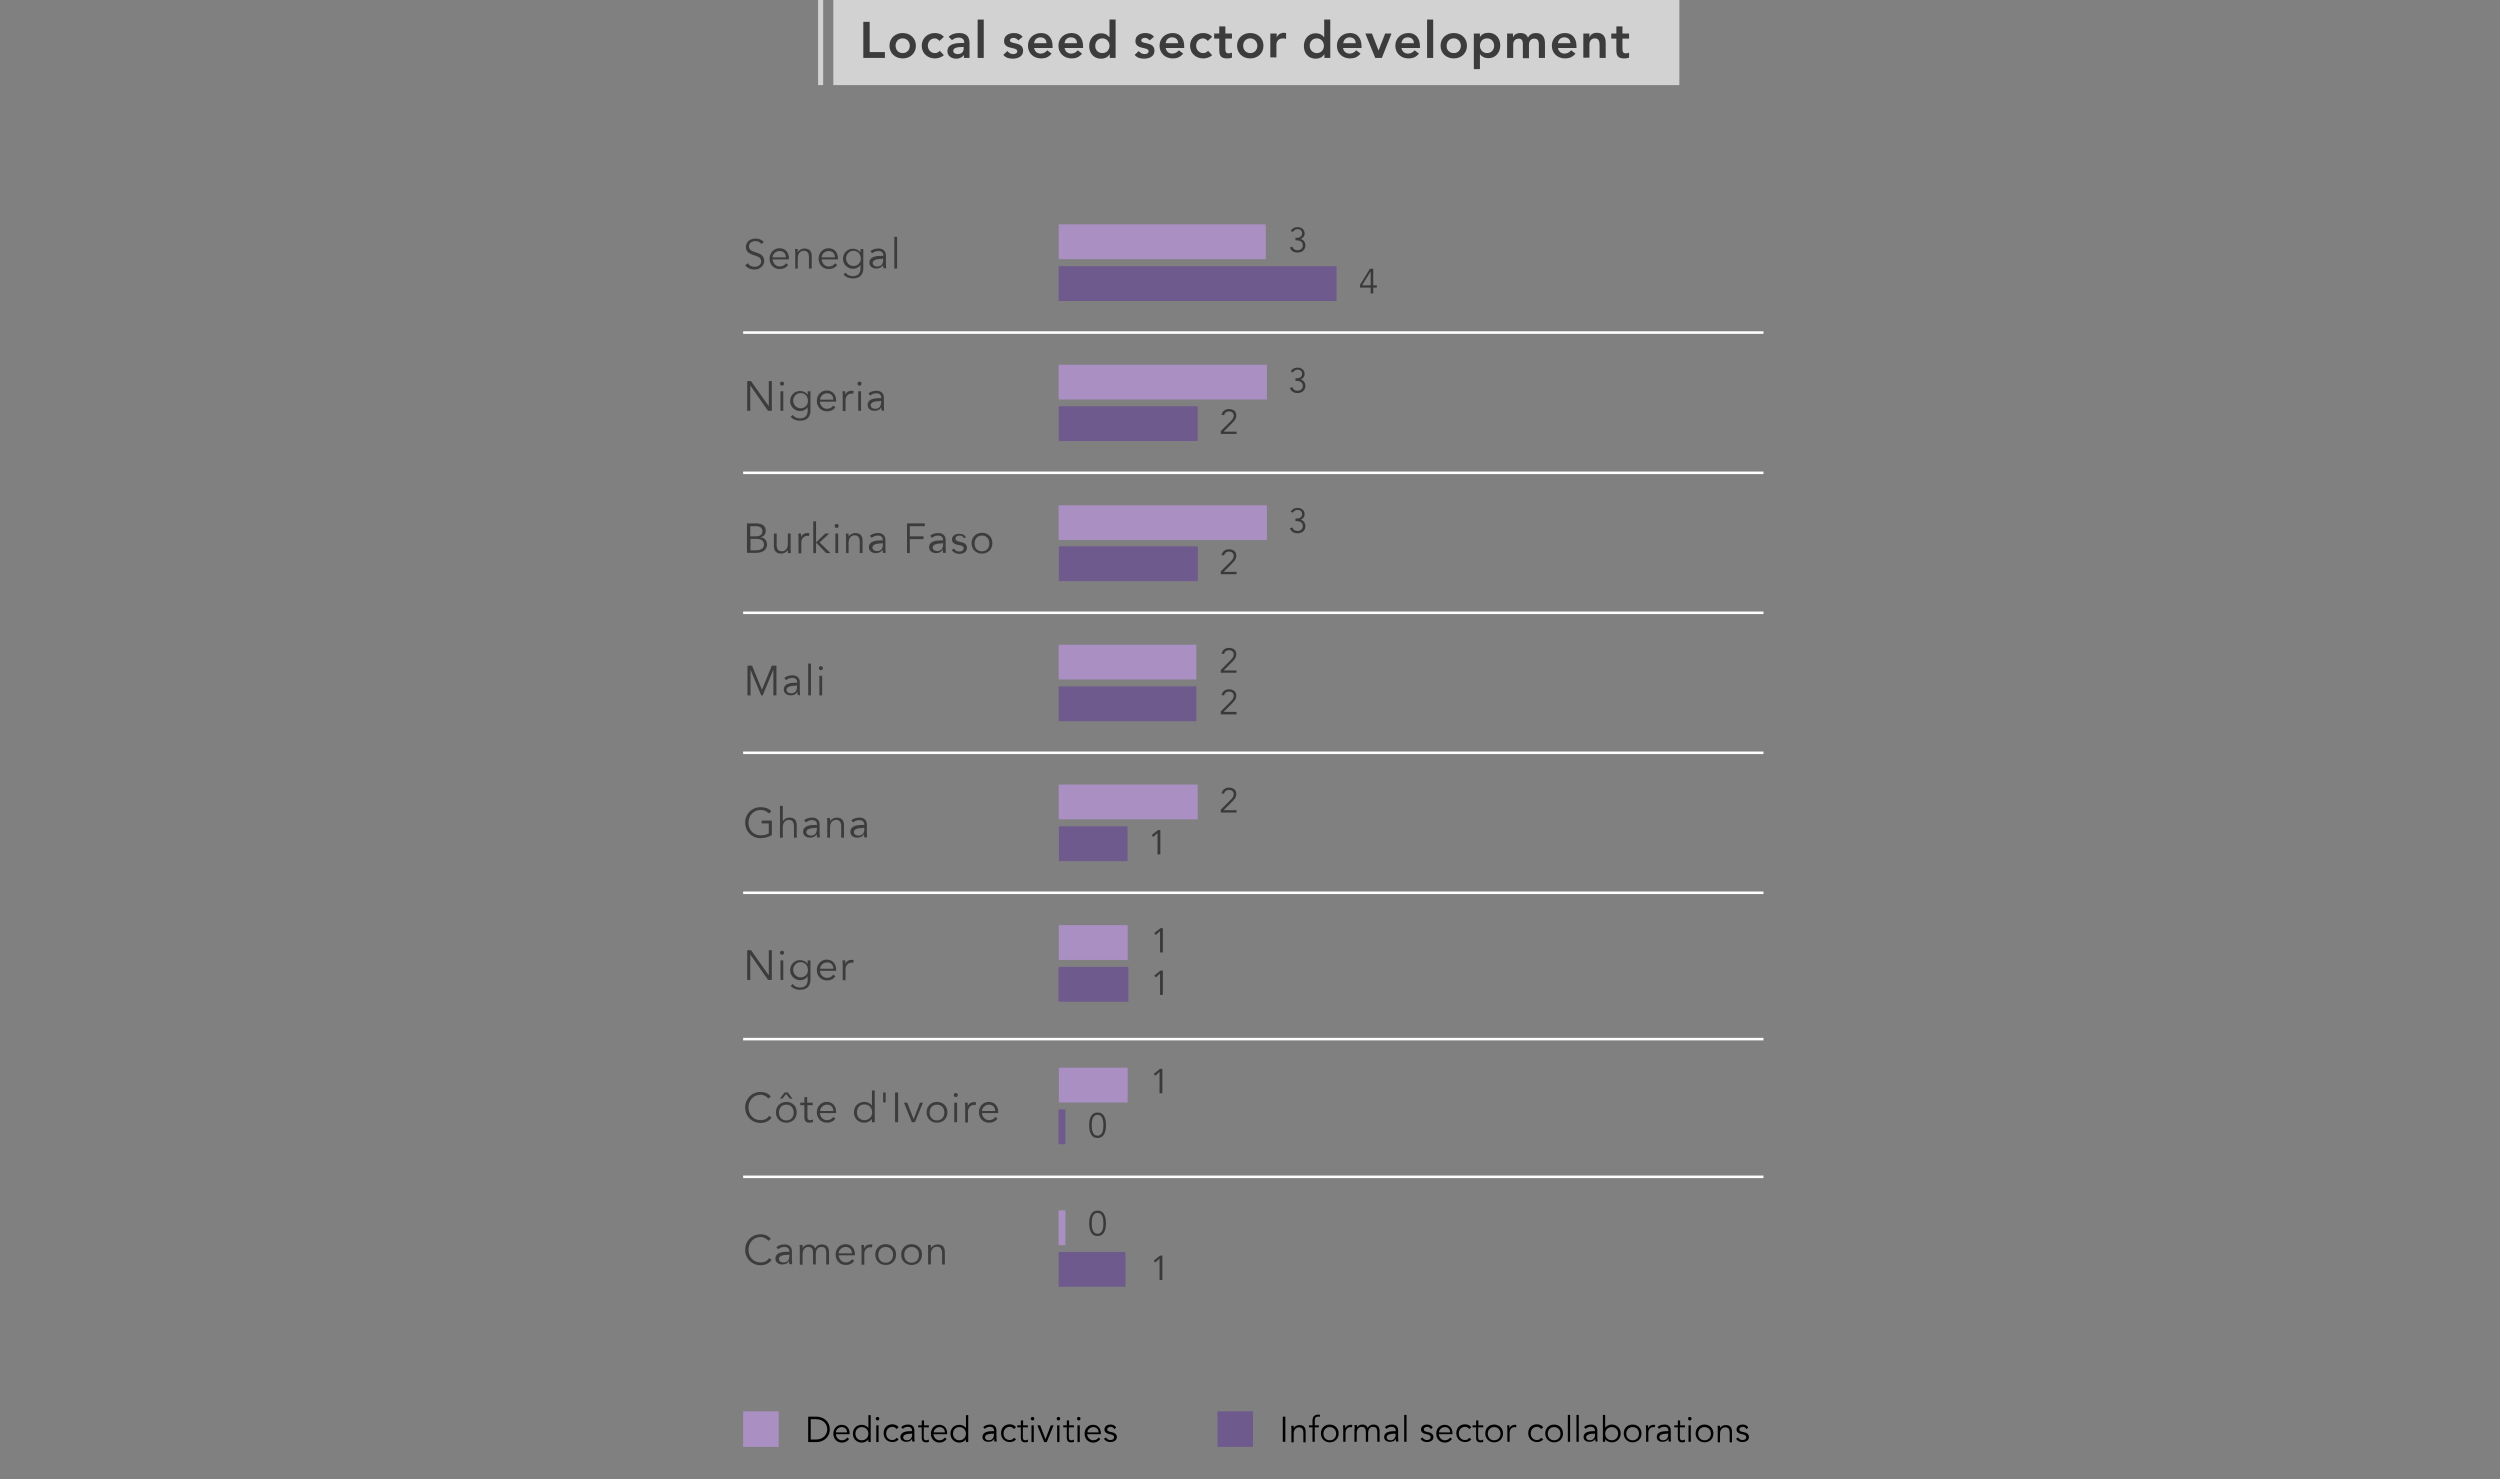 <?xml version="1.0" encoding="utf-8"?>
<!-- Generator: Adobe Illustrator 22.1.0, SVG Export Plug-In . SVG Version: 6.00 Build 0)  -->
<svg version="1.1" xmlns="http://www.w3.org/2000/svg" xmlns:xlink="http://www.w3.org/1999/xlink" x="0px" y="0px"
	 viewBox="0 0 984 582.2" style="enable-background:new 0 0 984 582.2;" xml:space="preserve">
<rect x="0" y="0" width="984" height="582.2" fill="#808080" stroke="none"/>
<style type="text/css">
	.st0{fill:#D2D2D2;}
	.st1{fill:#3C3C3C;}
	.st2{fill:#A98FC2;}
	.st3{fill:#6E5A8C;}
	.st4{fill:none;stroke:#FFFFFF;stroke-miterlimit:10;}
	.st5{fill:#393939;}
</style>
<g id="Main">
</g>
<g id="Tekst">
	<g>
		<rect x="328" class="st0" width="333" height="33.5"/>
		<g>
			<path class="st1" d="M339.8,8.6h2.5v11.9h6v2.3h-8.5V8.6z"/>
			<path class="st1" d="M355.3,13c2.9,0,5.2,2,5.2,5s-2.3,5-5.2,5c-2.9,0-5.2-2-5.2-5S352.4,13,355.3,13z M355.3,20.9
				c1.8,0,2.8-1.4,2.8-2.9c0-1.5-1.1-2.9-2.8-2.9c-1.8,0-2.8,1.4-2.8,2.9C352.5,19.5,353.5,20.9,355.3,20.9z"/>
			<path class="st1" d="M369.8,16.1c-0.6-0.6-1.2-1-1.8-1c-1.8,0-2.8,1.4-2.8,2.9c0,1.5,1.1,2.9,2.8,2.9c0.7,0,1.4-0.3,1.9-0.9
				l1.6,1.7c-1,1-2.6,1.3-3.5,1.3c-2.9,0-5.2-2-5.2-5s2.3-5,5.2-5c1.2,0,2.6,0.4,3.5,1.5L369.8,16.1z"/>
			<path class="st1" d="M379.5,21.5L379.5,21.5c-0.7,1.1-1.9,1.6-3.1,1.6c-1.8,0-3.5-1-3.5-2.9c0-3.1,3.6-3.3,6-3.3h0.6v-0.3
				c0-1.2-0.9-1.8-2.2-1.8c-1,0-1.9,0.4-2.6,1l-1.3-1.3c1.1-1.1,2.6-1.5,4.1-1.5c4.1,0,4.1,3,4.1,4.3v5.5h-2.2V21.5z M379.3,18.5
				h-0.5c-1.3,0-3.6,0.1-3.6,1.5c0,0.9,0.9,1.3,1.7,1.3c1.6,0,2.4-0.9,2.4-2.2V18.5z"/>
			<path class="st1" d="M384.8,7.7h2.4v15.1h-2.4V7.7z"/>
			<path class="st1" d="M400.8,15.9c-0.5-0.6-1.1-1-1.9-1c-0.6,0-1.4,0.3-1.4,1c0,1.7,5.2,0.3,5.2,4.1c0,2.3-2.2,3.1-4.1,3.1
				c-1.5,0-2.8-0.4-3.7-1.5l1.6-1.5c0.6,0.7,1.3,1.2,2.3,1.2c0.7,0,1.6-0.3,1.6-1.1c0-2-5.2-0.4-5.2-4.1c0-2.1,1.9-3.1,3.9-3.1
				c1.3,0,2.6,0.4,3.4,1.5L400.8,15.9z"/>
			<path class="st1" d="M407,18.8c0.2,1.4,1.2,2.3,2.6,2.3c1.2,0,2-0.6,2.6-1.3l1.7,1.3c-1.1,1.4-2.5,1.9-4.1,1.9
				c-2.9,0-5.2-2-5.2-5s2.3-5,5.2-5c2.7,0,4.5,1.9,4.5,5.2v0.7H407z M411.9,17c0-1.4-0.9-2.3-2.4-2.3c-1.4,0-2.3,0.9-2.5,2.3H411.9z
				"/>
			<path class="st1" d="M419,18.8c0.2,1.4,1.2,2.3,2.6,2.3c1.2,0,2-0.6,2.6-1.3l1.7,1.3c-1.1,1.4-2.5,1.9-4.1,1.9
				c-2.9,0-5.2-2-5.2-5s2.3-5,5.2-5c2.7,0,4.5,1.9,4.5,5.2v0.7H419z M423.9,17c0-1.4-0.9-2.3-2.4-2.3c-1.4,0-2.3,0.9-2.5,2.3H423.9z
				"/>
			<path class="st1" d="M436.7,21.4L436.7,21.4c-0.7,1.2-2,1.7-3.3,1.7c-3,0-4.7-2.2-4.7-5s1.9-5,4.6-5c1.8,0,2.8,0.8,3.3,1.5h0.1
				V7.7h2.4v15.1h-2.3V21.4z M433.9,20.9c1.8,0,2.8-1.4,2.8-2.9c0-1.5-1.1-2.9-2.8-2.9c-1.8,0-2.8,1.4-2.8,2.9
				C431,19.5,432.1,20.9,433.9,20.9z"/>
			<path class="st1" d="M452.5,15.9c-0.5-0.6-1.1-1-1.9-1c-0.6,0-1.4,0.3-1.4,1c0,1.7,5.2,0.3,5.2,4.1c0,2.3-2.2,3.1-4.1,3.1
				c-1.5,0-2.8-0.4-3.7-1.5l1.6-1.5c0.6,0.7,1.3,1.2,2.3,1.2c0.7,0,1.6-0.3,1.6-1.1c0-2-5.2-0.4-5.2-4.1c0-2.1,1.9-3.1,3.9-3.1
				c1.3,0,2.6,0.4,3.4,1.5L452.5,15.9z"/>
			<path class="st1" d="M458.8,18.8c0.2,1.4,1.2,2.3,2.6,2.3c1.2,0,2-0.6,2.6-1.3l1.7,1.3c-1.1,1.4-2.5,1.9-4.1,1.9
				c-2.9,0-5.2-2-5.2-5s2.3-5,5.2-5c2.7,0,4.5,1.9,4.5,5.2v0.7H458.8z M463.7,17c0-1.4-0.9-2.3-2.4-2.3c-1.4,0-2.3,0.9-2.5,2.3
				H463.7z"/>
			<path class="st1" d="M475.4,16.1c-0.6-0.6-1.2-1-1.8-1c-1.8,0-2.8,1.4-2.8,2.9c0,1.5,1.1,2.9,2.8,2.9c0.7,0,1.4-0.3,1.9-0.9
				l1.6,1.7c-1,1-2.6,1.3-3.5,1.3c-2.9,0-5.2-2-5.2-5s2.3-5,5.2-5c1.2,0,2.6,0.4,3.5,1.5L475.4,16.1z"/>
			<path class="st1" d="M477.9,15.2v-2h2v-2.8h2.4v2.8h2.6v2h-2.6v4.2c0,1,0.3,1.6,1.3,1.6c0.4,0,1-0.1,1.3-0.3v2
				c-0.5,0.2-1.3,0.3-1.9,0.3c-2.5,0-3.1-1.1-3.1-3.4v-4.4H477.9z"/>
			<path class="st1" d="M492.1,13c2.9,0,5.2,2,5.2,5s-2.3,5-5.2,5c-2.9,0-5.2-2-5.2-5S489.2,13,492.1,13z M492.1,20.9
				c1.8,0,2.8-1.4,2.8-2.9c0-1.5-1.1-2.9-2.8-2.9c-1.8,0-2.8,1.4-2.8,2.9C489.3,19.5,490.3,20.9,492.1,20.9z"/>
			<path class="st1" d="M500.1,13.2h2.4v1.5h0c0.5-1.1,1.6-1.8,2.8-1.8c0.3,0,0.6,0.1,0.9,0.1v2.3c-0.4-0.1-0.8-0.2-1.2-0.2
				c-2.3,0-2.6,1.9-2.6,2.4v5.1h-2.4V13.2z"/>
			<path class="st1" d="M521.2,21.4L521.2,21.4c-0.7,1.2-2,1.7-3.3,1.7c-3,0-4.7-2.2-4.7-5s1.9-5,4.6-5c1.8,0,2.8,0.8,3.3,1.5h0.1
				V7.7h2.4v15.1h-2.3V21.4z M518.3,20.9c1.8,0,2.8-1.4,2.8-2.9c0-1.5-1.1-2.9-2.8-2.9c-1.8,0-2.8,1.4-2.8,2.9
				C515.5,19.5,516.6,20.9,518.3,20.9z"/>
			<path class="st1" d="M528.6,18.8c0.2,1.4,1.2,2.3,2.6,2.3c1.2,0,2-0.6,2.6-1.3l1.7,1.3c-1.1,1.4-2.5,1.9-4.1,1.9
				c-2.9,0-5.2-2-5.2-5s2.3-5,5.2-5c2.7,0,4.5,1.9,4.5,5.2v0.7H528.6z M533.6,17c0-1.4-0.9-2.3-2.4-2.3c-1.4,0-2.3,0.9-2.5,2.3
				H533.6z"/>
			<path class="st1" d="M537.4,13.2h2.6l2.6,6.7h0l2.6-6.7h2.5l-3.8,9.6h-2.6L537.4,13.2z"/>
			<path class="st1" d="M551.6,18.8c0.2,1.4,1.2,2.3,2.6,2.3c1.2,0,2-0.6,2.6-1.3l1.7,1.3c-1.1,1.4-2.5,1.9-4.1,1.9
				c-2.9,0-5.2-2-5.2-5s2.3-5,5.2-5c2.7,0,4.5,1.9,4.5,5.2v0.7H551.6z M556.5,17c0-1.4-0.9-2.3-2.4-2.3c-1.4,0-2.3,0.9-2.5,2.3
				H556.5z"/>
			<path class="st1" d="M561.7,7.7h2.4v15.1h-2.4V7.7z"/>
			<path class="st1" d="M572.2,13c2.9,0,5.2,2,5.2,5s-2.3,5-5.2,5s-5.2-2-5.2-5S569.3,13,572.2,13z M572.2,20.9
				c1.8,0,2.8-1.4,2.8-2.9c0-1.5-1.1-2.9-2.8-2.9c-1.8,0-2.8,1.4-2.8,2.9C569.3,19.5,570.4,20.9,572.2,20.9z"/>
			<path class="st1" d="M580.2,13.2h2.3v1.4h0c0.7-1.2,2-1.7,3.3-1.7c3,0,4.7,2.2,4.7,5s-1.9,5-4.6,5c-1.8,0-2.8-0.8-3.3-1.5h-0.1
				v5.8h-2.4V13.2z M585.3,15.1c-1.8,0-2.8,1.4-2.8,2.9c0,1.5,1.1,2.9,2.8,2.9c1.8,0,2.8-1.4,2.8-2.9
				C588.1,16.5,587.1,15.1,585.3,15.1z"/>
			<path class="st1" d="M593.2,13.2h2.3v1.5h0c0.4-0.9,1.3-1.7,2.9-1.7c1.5,0,2.5,0.6,3,1.8c0.7-1.2,1.7-1.8,3.2-1.8
				c2.6,0,3.5,1.8,3.5,4.1v5.7h-2.4v-5.4c0-1.2-0.4-2.2-1.8-2.2c-1.5,0-2.1,1.2-2.1,2.5v5.2h-2.4v-5.7c0-1.2-0.5-2-1.6-2
				c-1.6,0-2.2,1.2-2.2,2.4v5.2h-2.4V13.2z"/>
			<path class="st1" d="M613.2,18.8c0.2,1.4,1.2,2.3,2.6,2.3c1.2,0,2-0.6,2.6-1.3l1.7,1.3c-1.1,1.4-2.5,1.9-4.1,1.9
				c-2.9,0-5.2-2-5.2-5s2.3-5,5.2-5c2.7,0,4.5,1.9,4.5,5.2v0.7H613.2z M618.1,17c0-1.4-0.9-2.3-2.4-2.3c-1.4,0-2.3,0.9-2.5,2.3
				H618.1z"/>
			<path class="st1" d="M623.3,13.2h2.3v1.5h0c0.4-1,1.3-1.8,2.9-1.8c2.6,0,3.5,1.8,3.5,3.8v6.1h-2.4v-4.9c0-1.1-0.1-2.8-1.8-2.8
				c-1.6,0-2.2,1.2-2.2,2.4v5.2h-2.4V13.2z"/>
			<path class="st1" d="M634.2,15.2v-2h2v-2.8h2.4v2.8h2.6v2h-2.6v4.2c0,1,0.3,1.6,1.3,1.6c0.4,0,1-0.1,1.3-0.3v2
				c-0.5,0.2-1.3,0.3-1.9,0.3c-2.5,0-3.1-1.1-3.1-3.4v-4.4H634.2z"/>
		</g>
		<rect x="322" class="st0" width="2" height="33.5"/>
	</g>
	<rect x="292.5" y="555.5" class="st2" width="14" height="14"/>
	<g>
		<path d="M318.1,557.6h3.3c2.5,0,5.2,1.7,5.2,5c0,3.3-2.7,5-5.2,5h-3.3V557.6z M319.1,566.6h2c3,0,4.5-2,4.5-4s-1.4-4-4.5-4h-2
			V566.6z"/>
		<path d="M329,564.5c0.1,1.3,1.1,2.4,2.4,2.4c1,0,1.7-0.5,2.1-1.1l0.7,0.6c-0.8,1-1.7,1.4-2.8,1.4c-2,0-3.4-1.5-3.4-3.5
			s1.4-3.5,3.3-3.5c2,0,3.1,1.5,3.1,3.3v0.4H329z M333.4,563.8c0-1.2-0.8-2.1-2.1-2.1c-1.2,0-2.3,1-2.3,2.1H333.4z"/>
		<path d="M342.7,567.6h-0.9v-1.1h0c-0.6,0.9-1.7,1.3-2.6,1.3c-2,0-3.5-1.5-3.5-3.5s1.4-3.5,3.5-3.5c0.9,0,2,0.4,2.6,1.3h0v-5.1h0.9
			V567.6z M339.2,566.9c1.5,0,2.6-1.1,2.6-2.6c0-1.5-1.1-2.6-2.6-2.6c-1.5,0-2.5,1.1-2.5,2.6C336.7,565.7,337.6,566.9,339.2,566.9z"
			/>
		<path d="M345.4,559.1c-0.3,0-0.7-0.3-0.7-0.7s0.3-0.7,0.7-0.7s0.7,0.3,0.7,0.7S345.7,559.1,345.4,559.1z M345.8,567.6h-0.9V561
			h0.9V567.6z"/>
		<path d="M352.9,562.5c-0.3-0.5-0.9-0.9-1.6-0.9c-1.5,0-2.5,1.1-2.5,2.6s0.9,2.6,2.5,2.6c0.7,0,1.3-0.4,1.6-0.9l0.8,0.6
			c-0.6,0.8-1.5,1.1-2.4,1.1c-2.1,0-3.5-1.5-3.5-3.5s1.3-3.5,3.5-3.5c0.9,0,1.8,0.4,2.4,1.1L352.9,562.5z"/>
		<path d="M359,563.5v-0.2c0-1.1-0.5-1.7-1.7-1.7c-0.8,0-1.4,0.3-2,0.8l-0.6-0.7c0.6-0.6,1.5-1,2.8-1c1.3,0,2.4,0.7,2.4,2.3v2.9
			c0,0.5,0.1,1.1,0.1,1.5h-0.9c-0.1-0.3-0.1-0.7-0.1-1.1h0c-0.5,0.9-1.3,1.2-2.3,1.2c-1.2,0-2.3-0.6-2.3-1.9c0-2.1,2.5-2.3,4.1-2.3
			H359z M358.6,564.3c-0.9,0-3.1,0.1-3.1,1.4c0,0.9,0.8,1.2,1.5,1.2c1.3,0,2-1,2-2.1v-0.5H358.6z"/>
		<path d="M365.5,561.8h-1.9v3.9c0,1,0.4,1.2,1,1.2c0.3,0,0.7-0.1,1-0.3l0,0.9c-0.3,0.2-0.8,0.2-1.2,0.2c-0.7,0-1.6-0.3-1.6-1.8
			v-4.1h-1.4V561h1.4v-1.9h0.9v1.9h1.9V561.8z"/>
		<path d="M367.4,564.5c0.1,1.3,1.1,2.4,2.4,2.4c1,0,1.7-0.5,2.1-1.1l0.7,0.6c-0.8,1-1.7,1.4-2.8,1.4c-2,0-3.4-1.5-3.4-3.5
			s1.4-3.5,3.3-3.5c2,0,3.1,1.5,3.1,3.3v0.4H367.4z M371.9,563.8c0-1.2-0.8-2.1-2.1-2.1c-1.2,0-2.3,1-2.3,2.1H371.9z"/>
		<path d="M381.1,567.6h-0.9v-1.1h0c-0.6,0.9-1.7,1.3-2.6,1.3c-2,0-3.5-1.5-3.5-3.5s1.4-3.5,3.5-3.5c0.9,0,2,0.4,2.6,1.3h0v-5.1h0.9
			V567.6z M377.6,566.9c1.5,0,2.6-1.1,2.6-2.6c0-1.5-1.1-2.6-2.6-2.6c-1.5,0-2.5,1.1-2.5,2.6C375.1,565.7,376.1,566.9,377.6,566.9z"
			/>
		<path d="M391.3,563.5v-0.2c0-1.1-0.5-1.7-1.7-1.7c-0.8,0-1.4,0.3-2,0.8l-0.6-0.7c0.6-0.6,1.5-1,2.8-1c1.3,0,2.4,0.7,2.4,2.3v2.9
			c0,0.5,0.1,1.1,0.1,1.5h-0.9c-0.1-0.3-0.1-0.7-0.1-1.1h0c-0.5,0.9-1.3,1.2-2.3,1.2c-1.2,0-2.3-0.6-2.3-1.9c0-2.1,2.5-2.3,4.1-2.3
			H391.3z M390.8,564.3c-0.9,0-3.1,0.1-3.1,1.4c0,0.9,0.8,1.2,1.5,1.2c1.3,0,2-1,2-2.1v-0.5H390.8z"/>
		<path d="M399.1,562.5c-0.3-0.5-0.9-0.9-1.6-0.9c-1.5,0-2.5,1.1-2.5,2.6s0.9,2.6,2.5,2.6c0.7,0,1.3-0.4,1.6-0.9l0.8,0.6
			c-0.6,0.8-1.5,1.1-2.4,1.1c-2.1,0-3.5-1.5-3.5-3.5s1.3-3.5,3.5-3.5c0.9,0,1.8,0.4,2.4,1.1L399.1,562.5z"/>
		<path d="M404.5,561.8h-1.9v3.9c0,1,0.4,1.2,1,1.2c0.3,0,0.7-0.1,1-0.3l0,0.9c-0.3,0.2-0.8,0.2-1.2,0.2c-0.7,0-1.6-0.3-1.6-1.8
			v-4.1h-1.4V561h1.4v-1.9h0.9v1.9h1.9V561.8z"/>
		<path d="M406.4,559.1c-0.3,0-0.7-0.3-0.7-0.7s0.3-0.7,0.7-0.7s0.7,0.3,0.7,0.7S406.8,559.1,406.4,559.1z M406.9,567.6H406V561h0.9
			V567.6z"/>
		<path d="M412,567.6h-1l-2.7-6.6h1.1l2.1,5.5h0l2.1-5.5h1.1L412,567.6z"/>
		<path d="M416.6,559.1c-0.3,0-0.7-0.3-0.7-0.7s0.3-0.7,0.7-0.7s0.7,0.3,0.7,0.7S416.9,559.1,416.6,559.1z M417,567.6h-0.9V561h0.9
			V567.6z"/>
		<path d="M422.6,561.8h-1.9v3.9c0,1,0.4,1.2,1,1.2c0.3,0,0.7-0.1,1-0.3l0,0.9c-0.3,0.2-0.8,0.2-1.2,0.2c-0.7,0-1.6-0.3-1.6-1.8
			v-4.1h-1.4V561h1.4v-1.9h0.9v1.9h1.9V561.8z"/>
		<path d="M424.6,559.1c-0.3,0-0.7-0.3-0.7-0.7s0.3-0.7,0.7-0.7s0.7,0.3,0.7,0.7S424.9,559.1,424.6,559.1z M425,567.6h-0.9V561h0.9
			V567.6z"/>
		<path d="M427.9,564.5c0.1,1.3,1.1,2.4,2.4,2.4c1,0,1.7-0.5,2.1-1.1l0.7,0.6c-0.8,1-1.7,1.4-2.8,1.4c-2,0-3.4-1.5-3.4-3.5
			s1.4-3.5,3.3-3.5c2,0,3.1,1.5,3.1,3.3v0.4H427.9z M432.4,563.8c0-1.2-0.8-2.1-2.1-2.1c-1.2,0-2.3,1-2.3,2.1H432.4z"/>
		<path d="M438.6,562.5c-0.3-0.5-0.7-0.9-1.4-0.9c-0.6,0-1.4,0.3-1.4,1c0,0.6,0.4,0.8,1.3,1l0.9,0.2c0.9,0.2,1.6,0.9,1.6,1.8
			c0,1.4-1.3,2-2.6,2c-1,0-1.9-0.4-2.5-1.3l0.8-0.5c0.4,0.6,1,1,1.7,1c0.8,0,1.5-0.3,1.5-1.1c0-0.7-0.6-0.9-1.2-1.1l-0.9-0.2
			c-0.4-0.1-1.7-0.5-1.7-1.7c0-1.4,1.2-2,2.4-2c0.9,0,1.8,0.3,2.2,1.2L438.6,562.5z"/>
	</g>
	<g>
		<rect x="479.2" y="555.5" class="st3" width="14" height="14"/>
		<g>
			<path d="M505.9,567.5h-1v-9.9h1V567.5z"/>
			<path d="M509.2,561c0,0.4,0,0.7,0,1.1h0c0.4-0.7,1.3-1.2,2.2-1.2c1.7,0,2.5,0.9,2.5,2.6v4.2H513v-3.6c0-1.5-0.4-2.3-1.8-2.3
				c-0.2,0-2,0.1-2,2.5v3.4h-0.9v-5.1c0-0.4,0-1-0.1-1.4H509.2z"/>
			<path d="M519.1,561.8h-1.6v5.7h-0.9v-5.7h-1.4V561h1.4v-1.8c0-1.7,0.9-2.4,2.2-2.4c0.3,0,0.5,0,0.8,0.1l-0.2,0.8
				c-0.2-0.1-0.5-0.1-0.7-0.1c-1,0-1.2,0.7-1.2,1.7v1.7h1.6V561.8z"/>
			<path d="M523.4,567.7c-2,0-3.5-1.5-3.5-3.5s1.4-3.5,3.5-3.5c2,0,3.5,1.5,3.5,3.5S525.4,567.7,523.4,567.7z M523.4,561.7
				c-1.5,0-2.5,1.1-2.5,2.6c0,1.5,1,2.6,2.5,2.6c1.5,0,2.5-1.1,2.5-2.6C525.9,562.8,524.9,561.7,523.4,561.7z"/>
			<path d="M528.7,563c0-0.6,0-1.1-0.1-2h0.9v1.2h0c0.3-0.7,1-1.4,2.1-1.4c0.3,0,0.5,0,0.7,0.1l-0.2,0.9c-0.1,0-0.3-0.1-0.5-0.1
				c-1.4,0-2,1.2-2,2.1v3.7h-0.9V563z"/>
			<path d="M533.2,562.4c0-0.5,0-1-0.1-1.5h1v1h0c0.4-0.8,1.3-1.2,2.1-1.2c0.7,0,1.7,0.2,2.1,1.4c0.4-0.8,1.3-1.4,2.2-1.4
				c1.7,0,2.5,0.9,2.5,2.6v4.2h-0.9v-3.8c0-1.3-0.4-2.1-1.7-2.1c-1.4,0-1.9,1.2-1.9,2.4v3.5h-0.9v-3.8c0-1.3-0.4-2.1-1.7-2.1
				c-0.2,0-1.9,0.1-1.9,2.5v3.4h-0.9V562.4z"/>
			<path d="M549.4,563.5v-0.2c0-1.1-0.5-1.7-1.7-1.7c-0.8,0-1.4,0.3-2,0.8l-0.6-0.7c0.6-0.6,1.5-1,2.8-1c1.3,0,2.4,0.7,2.4,2.3v2.9
				c0,0.5,0.1,1.1,0.1,1.5h-0.9c-0.1-0.3-0.1-0.7-0.1-1.1h0c-0.5,0.9-1.3,1.2-2.3,1.2c-1.2,0-2.3-0.6-2.3-1.9c0-2.1,2.5-2.3,4.1-2.3
				H549.4z M548.9,564.3c-0.9,0-3.1,0.1-3.1,1.4c0,0.9,0.8,1.2,1.5,1.2c1.3,0,2-1,2-2.1v-0.5H548.9z"/>
			<path d="M553.6,567.5h-0.9v-10.6h0.9V567.5z"/>
			<path d="M563.2,562.5c-0.3-0.5-0.7-0.9-1.4-0.9c-0.6,0-1.4,0.3-1.4,1c0,0.6,0.4,0.8,1.3,1l0.9,0.2c0.9,0.2,1.6,0.9,1.6,1.8
				c0,1.4-1.3,2-2.6,2c-1,0-1.9-0.4-2.5-1.3l0.8-0.5c0.4,0.6,1,1,1.7,1c0.8,0,1.5-0.3,1.5-1.1c0-0.7-0.6-0.9-1.2-1.1l-0.9-0.2
				c-0.4-0.1-1.7-0.5-1.7-1.7c0-1.4,1.2-2,2.4-2c0.9,0,1.8,0.3,2.2,1.2L563.2,562.5z"/>
			<path d="M566.3,564.5c0.1,1.3,1.1,2.4,2.4,2.4c1,0,1.7-0.5,2.1-1.1l0.7,0.6c-0.8,1-1.7,1.4-2.8,1.4c-2,0-3.4-1.5-3.4-3.5
				s1.4-3.5,3.3-3.5c2,0,3.1,1.5,3.1,3.3v0.4H566.3z M570.8,563.8c0-1.2-0.8-2.1-2.1-2.1c-1.2,0-2.3,1-2.3,2.1H570.8z"/>
			<path d="M578.3,562.5c-0.3-0.5-0.9-0.9-1.6-0.9c-1.5,0-2.5,1.1-2.5,2.6s0.9,2.6,2.5,2.6c0.7,0,1.3-0.4,1.6-0.9l0.8,0.6
				c-0.6,0.8-1.5,1.1-2.4,1.1c-2.1,0-3.5-1.5-3.5-3.5s1.3-3.5,3.5-3.5c0.9,0,1.8,0.4,2.4,1.1L578.3,562.5z"/>
			<path d="M583.7,561.8h-1.9v3.9c0,1,0.4,1.2,1,1.2c0.3,0,0.7-0.1,1-0.3l0,0.9c-0.3,0.2-0.8,0.2-1.2,0.2c-0.7,0-1.6-0.3-1.6-1.8
				v-4.1h-1.4V561h1.4v-1.9h0.9v1.9h1.9V561.8z"/>
			<path d="M588.1,567.7c-2,0-3.5-1.5-3.5-3.5s1.4-3.5,3.5-3.5c2,0,3.5,1.5,3.5,3.5S590.1,567.7,588.1,567.7z M588.1,561.7
				c-1.5,0-2.5,1.1-2.5,2.6c0,1.5,1,2.6,2.5,2.6c1.5,0,2.5-1.1,2.5-2.6C590.6,562.8,589.6,561.7,588.1,561.7z"/>
			<path d="M593.3,563c0-0.6,0-1.1-0.1-2h0.9v1.2h0c0.3-0.7,1-1.4,2.1-1.4c0.3,0,0.5,0,0.7,0.1l-0.2,0.9c-0.1,0-0.3-0.1-0.5-0.1
				c-1.4,0-2,1.2-2,2.1v3.7h-0.9V563z"/>
			<path d="M606.6,562.5c-0.3-0.5-0.9-0.9-1.6-0.9c-1.5,0-2.5,1.1-2.5,2.6s0.9,2.6,2.5,2.6c0.7,0,1.3-0.4,1.6-0.9l0.8,0.6
				c-0.6,0.8-1.5,1.1-2.4,1.1c-2.1,0-3.5-1.5-3.5-3.5s1.3-3.5,3.5-3.5c0.9,0,1.8,0.4,2.4,1.1L606.6,562.5z"/>
			<path d="M611.7,567.7c-2,0-3.5-1.5-3.5-3.5s1.4-3.5,3.5-3.5c2,0,3.5,1.5,3.5,3.5S613.8,567.7,611.7,567.7z M611.7,561.7
				c-1.5,0-2.5,1.1-2.5,2.6c0,1.5,1,2.6,2.5,2.6c1.5,0,2.5-1.1,2.5-2.6C614.2,562.8,613.2,561.7,611.7,561.7z"/>
			<path d="M618,567.5h-0.9v-10.6h0.9V567.5z"/>
			<path d="M621.4,567.5h-0.9v-10.6h0.9V567.5z"/>
			<path d="M627.8,563.5v-0.2c0-1.1-0.5-1.7-1.7-1.7c-0.8,0-1.4,0.3-2,0.8l-0.6-0.7c0.6-0.6,1.5-1,2.8-1c1.3,0,2.4,0.7,2.4,2.3v2.9
				c0,0.5,0.1,1.1,0.1,1.5H628c-0.1-0.3-0.1-0.7-0.1-1.1h0c-0.5,0.9-1.3,1.2-2.3,1.2c-1.2,0-2.3-0.6-2.3-1.9c0-2.1,2.5-2.3,4.1-2.3
				H627.8z M627.4,564.3c-0.9,0-3.1,0.1-3.1,1.4c0,0.9,0.8,1.2,1.5,1.2c1.3,0,2-1,2-2.1v-0.5H627.4z"/>
			<path d="M630.9,556.9h0.9v5.1h0c0.6-0.9,1.7-1.3,2.6-1.3c2,0,3.5,1.5,3.5,3.5s-1.4,3.5-3.5,3.5c-0.9,0-2-0.4-2.6-1.3h0v1.1h-0.9
				V556.9z M634.4,561.7c-1.5,0-2.6,1.1-2.6,2.6c0,1.5,1.1,2.6,2.6,2.6c1.5,0,2.5-1.1,2.5-2.6C636.9,562.8,635.9,561.7,634.4,561.7z
				"/>
			<path d="M642.6,567.7c-2,0-3.5-1.5-3.5-3.5s1.4-3.5,3.5-3.5c2,0,3.5,1.5,3.5,3.5S644.7,567.7,642.6,567.7z M642.6,561.7
				c-1.5,0-2.5,1.1-2.5,2.6c0,1.5,1,2.6,2.5,2.6c1.5,0,2.5-1.1,2.5-2.6C645.1,562.8,644.2,561.7,642.6,561.7z"/>
			<path d="M647.9,563c0-0.6,0-1.1-0.1-2h0.9v1.2h0c0.3-0.7,1-1.4,2.1-1.4c0.3,0,0.5,0,0.7,0.1l-0.2,0.9c-0.1,0-0.3-0.1-0.5-0.1
				c-1.4,0-2,1.2-2,2.1v3.7h-0.9V563z"/>
			<path d="M656.7,563.5v-0.2c0-1.1-0.5-1.7-1.7-1.7c-0.8,0-1.4,0.3-2,0.8l-0.6-0.7c0.6-0.6,1.5-1,2.8-1c1.3,0,2.4,0.7,2.4,2.3v2.9
				c0,0.5,0.1,1.1,0.1,1.5h-0.9c-0.1-0.3-0.1-0.7-0.1-1.1h0c-0.5,0.9-1.3,1.2-2.3,1.2c-1.2,0-2.3-0.6-2.3-1.9c0-2.1,2.5-2.3,4.1-2.3
				H656.7z M656.2,564.3c-0.9,0-3.1,0.1-3.1,1.4c0,0.9,0.8,1.2,1.5,1.2c1.3,0,2-1,2-2.1v-0.5H656.2z"/>
			<path d="M663.1,561.8h-1.9v3.9c0,1,0.4,1.2,1,1.2c0.3,0,0.7-0.1,1-0.3l0,0.9c-0.3,0.2-0.8,0.2-1.2,0.2c-0.7,0-1.6-0.3-1.6-1.8
				v-4.1h-1.4V561h1.4v-1.9h0.9v1.9h1.9V561.8z"/>
			<path d="M665.1,559.1c-0.3,0-0.7-0.3-0.7-0.7s0.3-0.7,0.7-0.7s0.7,0.3,0.7,0.7S665.4,559.1,665.1,559.1z M665.5,567.5h-0.9V561
				h0.9V567.5z"/>
			<path d="M670.9,567.7c-2,0-3.5-1.5-3.5-3.5s1.4-3.5,3.5-3.5c2,0,3.5,1.5,3.5,3.5S673,567.7,670.9,567.7z M670.9,561.7
				c-1.5,0-2.5,1.1-2.5,2.6c0,1.5,1,2.6,2.5,2.6c1.5,0,2.5-1.1,2.5-2.6C673.4,562.8,672.4,561.7,670.9,561.7z"/>
			<path d="M677,561c0,0.4,0,0.7,0,1.1h0c0.4-0.7,1.3-1.2,2.2-1.2c1.7,0,2.5,0.9,2.5,2.6v4.2h-0.9v-3.6c0-1.5-0.4-2.3-1.8-2.3
				c-0.2,0-2,0.1-2,2.5v3.4h-0.9v-5.1c0-0.4,0-1-0.1-1.4H677z"/>
			<path d="M687.4,562.5c-0.3-0.5-0.7-0.9-1.4-0.9c-0.6,0-1.4,0.3-1.4,1c0,0.6,0.4,0.8,1.3,1l0.9,0.2c0.9,0.2,1.6,0.9,1.6,1.8
				c0,1.4-1.3,2-2.6,2c-1,0-1.9-0.4-2.5-1.3l0.8-0.5c0.4,0.6,1,1,1.7,1c0.8,0,1.5-0.3,1.5-1.1c0-0.7-0.6-0.9-1.2-1.1l-0.9-0.2
				c-0.4-0.1-1.7-0.5-1.7-1.7c0-1.4,1.2-2,2.4-2c0.9,0,1.8,0.3,2.2,1.2L687.4,562.5z"/>
		</g>
	</g>
	<line class="st4" x1="292.5" y1="130.9" x2="694.1" y2="130.9"/>
	<line class="st4" x1="292.5" y1="186.1" x2="694.1" y2="186.1"/>
	<line class="st4" x1="292.5" y1="241.2" x2="694.1" y2="241.2"/>
	<line class="st4" x1="292.5" y1="296.3" x2="694.1" y2="296.3"/>
	<line class="st4" x1="292.5" y1="351.4" x2="694.1" y2="351.4"/>
	<line class="st4" x1="292.5" y1="409" x2="694.1" y2="409"/>
	<line class="st4" x1="292.5" y1="463.2" x2="694.1" y2="463.2"/>
	<g>
		
			<rect x="423.4" y="357.4" transform="matrix(-1.836970e-16 1 -1 -1.836970e-16 801.252 -59.261)" class="st2" width="13.7" height="27.1"/>
		
			<rect x="423.6" y="373.7" transform="matrix(-1.836970e-16 1 -1 -1.836970e-16 817.83 -43.021)" class="st3" width="13.7" height="27.5"/>
		<g>
			<g>
				<path class="st5" d="M457.6,374.9h-1v-8.4l-1.7,1.5l-0.6-0.7l2.5-2h0.9V374.9z"/>
			</g>
		</g>
		<g>
			<g>
				<path class="st5" d="M457.6,391.6h-1v-8.4l-1.7,1.5l-0.6-0.7l2.5-2h0.9V391.6z"/>
			</g>
		</g>
	</g>
	<g>
		<path class="st1" d="M299.6,96c-0.5-0.8-1.3-1.1-2.3-1.1c-1.2,0-2.5,0.6-2.5,2.1c0,3.1,6,1.5,6,5.7c0,2.1-2,3.4-3.8,3.4
			c-1.4,0-2.8-0.5-3.7-1.7l1.1-0.8c0.5,0.9,1.4,1.4,2.7,1.4c1.2,0,2.5-0.8,2.5-2.1c0-3.3-6-1.5-6-5.7c0-2.3,1.9-3.3,3.8-3.3
			c1.3,0,2.4,0.4,3.3,1.4L299.6,96z"/>
		<path class="st1" d="M304.1,102.1c0.1,1.5,1.3,2.8,2.8,2.8c1.2,0,2-0.6,2.5-1.3l0.8,0.7c-0.9,1.2-2,1.6-3.3,1.6
			c-2.3,0-4-1.7-4-4.1c0-2.3,1.7-4.1,3.9-4.1c2.3,0,3.7,1.7,3.7,3.9v0.5H304.1z M309.3,101.3c0-1.5-0.9-2.5-2.5-2.5
			c-1.4,0-2.7,1.2-2.7,2.5H309.3z"/>
		<path class="st1" d="M314,98c0,0.4,0,0.8,0,1.2h0c0.5-0.8,1.6-1.4,2.6-1.4c2,0,2.9,1.1,2.9,3v4.9h-1.1v-4.3c0-1.7-0.5-2.7-2.1-2.7
			c-0.2,0-2.3,0.1-2.3,3v4H313v-6c0-0.4,0-1.1-0.1-1.7H314z"/>
		<path class="st1" d="M323.4,102.1c0.1,1.5,1.3,2.8,2.8,2.8c1.2,0,2-0.6,2.5-1.3l0.8,0.7c-0.9,1.2-2,1.6-3.3,1.6
			c-2.3,0-4-1.7-4-4.1c0-2.3,1.7-4.1,3.9-4.1c2.3,0,3.7,1.7,3.7,3.9v0.5H323.4z M328.6,101.3c0-1.5-0.9-2.5-2.5-2.5
			c-1.4,0-2.7,1.2-2.7,2.5H328.6z"/>
		<path class="st1" d="M332.8,107.3c0.6,0.9,1.7,1.4,2.9,1.4c2.2,0,3-1.4,3-3v-1.4h0c-0.7,1-1.8,1.5-2.9,1.5c-2.2,0-4-1.7-4-3.9
			c0-2.2,1.6-4,3.9-4c0.9,0,2.1,0.3,3,1.5h0V98h1.1v7.6c0,1.7-0.7,4-4.1,4c-1.5,0-2.7-0.5-3.7-1.5L332.8,107.3z M335.9,104.7
			c1.6,0,3-1.2,2.9-3c0-1.6-1.1-3-2.9-3c-1.6,0-2.9,1.4-2.9,3S334.3,104.7,335.9,104.7z"/>
		<path class="st1" d="M347.7,101v-0.2c0-1.3-0.6-2-2-2c-0.9,0-1.7,0.3-2.4,0.9l-0.7-0.8c0.7-0.7,1.8-1.1,3.3-1.1
			c1.5,0,2.8,0.9,2.8,2.7v3.4c0,0.6,0.1,1.3,0.1,1.7h-1.1c-0.1-0.4-0.1-0.8-0.1-1.3h0c-0.6,1-1.5,1.4-2.7,1.4
			c-1.4,0-2.7-0.8-2.7-2.3c0-2.5,2.9-2.7,4.8-2.7H347.7z M347.1,101.9c-1.1,0-3.6,0.1-3.6,1.6c0,1,0.9,1.4,1.8,1.4
			c1.6,0,2.3-1.1,2.3-2.5v-0.6H347.1z"/>
		<path class="st1" d="M353.1,105.7H352V93.2h1.1V105.7z"/>
		<path class="st1" d="M302.6,159.9L302.6,159.9l0-9.9h1.2v11.7h-1.5l-7-10h0v10h-1.2V150h1.5L302.6,159.9z"/>
		<path class="st1" d="M307.8,151.8c-0.4,0-0.8-0.3-0.8-0.8s0.4-0.8,0.8-0.8s0.8,0.3,0.8,0.8S308.2,151.8,307.8,151.8z M308.3,161.7
			h-1.1V154h1.1V161.7z"/>
		<path class="st1" d="M312,163.3c0.6,0.9,1.7,1.4,2.9,1.4c2.2,0,3-1.4,3-3v-1.4h0c-0.7,1-1.8,1.5-2.9,1.5c-2.2,0-4-1.7-4-3.9
			c0-2.2,1.6-4,3.9-4c0.9,0,2.1,0.3,3,1.5h0V154h1.1v7.6c0,1.7-0.7,4-4.1,4c-1.5,0-2.7-0.5-3.7-1.5L312,163.3z M315.1,160.7
			c1.6,0,3-1.2,2.9-3c0-1.6-1.1-3-2.9-3c-1.6,0-2.9,1.4-2.9,3S313.5,160.7,315.1,160.7z"/>
		<path class="st1" d="M322.7,158.1c0.1,1.5,1.3,2.8,2.8,2.8c1.2,0,2-0.6,2.5-1.3l0.8,0.7c-0.9,1.2-2,1.6-3.3,1.6
			c-2.3,0-4-1.7-4-4.1c0-2.3,1.7-4.1,3.9-4.1c2.3,0,3.7,1.7,3.7,3.9v0.5H322.7z M328,157.3c0-1.5-0.9-2.5-2.5-2.5
			c-1.4,0-2.7,1.2-2.7,2.5H328z"/>
		<path class="st1" d="M331.7,156.4c0-0.7,0-1.3-0.1-2.4h1.1v1.4h0c0.3-0.8,1.1-1.6,2.5-1.6c0.3,0,0.6,0,0.8,0.1l-0.2,1.1
			c-0.1,0-0.3-0.1-0.6-0.1c-1.6,0-2.4,1.4-2.4,2.5v4.4h-1.1V156.4z"/>
		<path class="st1" d="M338.3,151.8c-0.4,0-0.8-0.3-0.8-0.8s0.4-0.8,0.8-0.8s0.8,0.3,0.8,0.8S338.7,151.8,338.3,151.8z M338.9,161.7
			h-1.1V154h1.1V161.7z"/>
		<path class="st1" d="M346.9,157v-0.2c0-1.3-0.6-2-2-2c-0.9,0-1.7,0.3-2.4,0.9l-0.7-0.8c0.7-0.7,1.8-1.1,3.3-1.1
			c1.5,0,2.8,0.9,2.8,2.7v3.4c0,0.6,0.1,1.3,0.1,1.7H347c-0.1-0.4-0.1-0.8-0.1-1.3h0c-0.6,1-1.5,1.4-2.7,1.4c-1.4,0-2.7-0.8-2.7-2.3
			c0-2.5,2.9-2.7,4.8-2.7H346.9z M346.3,157.9c-1.1,0-3.6,0.1-3.6,1.6c0,1,0.9,1.4,1.8,1.4c1.6,0,2.3-1.1,2.3-2.5v-0.6H346.3z"/>
		<path class="st1" d="M294.1,206h3.5c1.9,0,3.8,0.7,3.8,2.9c0,1.3-0.8,2.3-2.1,2.6v0c1.6,0.1,2.6,1.2,2.6,2.9
			c0,0.8-0.5,3.2-4.3,3.2h-3.6V206z M295.3,211.1h2.4c1.1,0,2.4-0.5,2.4-2c0-0.5-0.2-2-2.5-2h-2.3V211.1z M295.3,216.6h2.3
			c1.7,0,3.1-0.7,3.1-2.2s-1-2.3-2.9-2.3h-2.4V216.6z"/>
		<path class="st1" d="M310.1,217.7c0-0.4,0-0.8,0-1.2h0c-0.5,0.8-1.6,1.4-2.6,1.4c-2,0-2.9-1.1-2.9-3V210h1.1v4.3
			c0,1.7,0.5,2.7,2.1,2.7c0.2,0,2.3-0.1,2.3-3v-4h1.1v6c0,0.4,0,1.1,0.1,1.7H310.1z"/>
		<path class="st1" d="M314.3,212.4c0-0.7,0-1.3-0.1-2.4h1.1v1.4h0c0.3-0.8,1.1-1.6,2.5-1.6c0.3,0,0.6,0,0.8,0.1l-0.2,1.1
			c-0.1,0-0.3-0.1-0.6-0.1c-1.6,0-2.4,1.4-2.4,2.5v4.4h-1.1V212.4z"/>
		<path class="st1" d="M321.2,213.5l3.6-3.5h1.6l-3.8,3.5l4.3,4.2h-1.7l-4-4.1v4.1h-1.1v-12.5h1.1V213.5z"/>
		<path class="st1" d="M329.3,207.8c-0.4,0-0.8-0.3-0.8-0.8s0.4-0.8,0.8-0.8s0.8,0.3,0.8,0.8S329.7,207.8,329.3,207.8z M329.9,217.7
			h-1.1V210h1.1V217.7z"/>
		<path class="st1" d="M334,210c0,0.4,0,0.8,0,1.2h0c0.5-0.8,1.6-1.4,2.6-1.4c2,0,2.9,1.1,2.9,3v4.9h-1.1v-4.3
			c0-1.7-0.5-2.7-2.1-2.7c-0.2,0-2.3,0.1-2.3,3v4H333v-6c0-0.4,0-1.1-0.1-1.7H334z"/>
		<path class="st1" d="M347.5,213v-0.2c0-1.3-0.6-2-2-2c-0.9,0-1.7,0.3-2.4,0.9l-0.7-0.8c0.7-0.7,1.8-1.1,3.3-1.1
			c1.5,0,2.8,0.9,2.8,2.7v3.4c0,0.6,0.1,1.3,0.1,1.7h-1.1c-0.1-0.4-0.1-0.8-0.1-1.3h0c-0.6,1-1.5,1.4-2.7,1.4
			c-1.4,0-2.7-0.8-2.7-2.3c0-2.5,2.9-2.7,4.8-2.7H347.5z M347,213.9c-1.1,0-3.6,0.1-3.6,1.6c0,1,0.9,1.4,1.8,1.4
			c1.6,0,2.3-1.1,2.3-2.5v-0.6H347z"/>
		<path class="st1" d="M358.2,217.7H357V206h7v1.1h-5.9v4h5.4v1.1h-5.4V217.7z"/>
		<path class="st1" d="M371.2,213v-0.2c0-1.3-0.6-2-2-2c-0.9,0-1.7,0.3-2.4,0.9l-0.7-0.8c0.7-0.7,1.8-1.1,3.3-1.1
			c1.5,0,2.8,0.9,2.8,2.7v3.4c0,0.6,0.1,1.3,0.1,1.7h-1.1c-0.1-0.4-0.1-0.8-0.1-1.3h0c-0.6,1-1.5,1.4-2.7,1.4
			c-1.4,0-2.7-0.8-2.7-2.3c0-2.5,2.9-2.7,4.8-2.7H371.2z M370.7,213.9c-1.1,0-3.6,0.1-3.6,1.6c0,1,0.9,1.4,1.8,1.4
			c1.6,0,2.3-1.1,2.3-2.5v-0.6H370.7z"/>
		<path class="st1" d="M379.4,211.8c-0.3-0.6-0.9-1-1.7-1c-0.8,0-1.6,0.3-1.6,1.2c0,0.7,0.5,1,1.5,1.2l1.1,0.3
			c1.1,0.2,1.9,1,1.9,2.1c0,1.7-1.5,2.4-3,2.4c-1.2,0-2.2-0.4-3-1.5l0.9-0.6c0.4,0.7,1.1,1.2,2,1.2c0.9,0,1.8-0.4,1.8-1.3
			c0-0.8-0.7-1-1.5-1.2l-1.1-0.2c-0.5-0.1-2-0.6-2-2c0-1.6,1.4-2.3,2.9-2.3c1.1,0,2.1,0.4,2.6,1.4L379.4,211.8z"/>
		<path class="st1" d="M386.5,217.9c-2.4,0-4.1-1.7-4.1-4.1c0-2.3,1.7-4.1,4.1-4.1c2.4,0,4.1,1.7,4.1,4.1
			C390.6,216.2,388.9,217.9,386.5,217.9z M386.5,210.8c-1.8,0-2.9,1.3-2.9,3.1s1.1,3.1,2.9,3.1c1.8,0,2.9-1.3,2.9-3.1
			S388.3,210.8,386.5,210.8z"/>
		<path class="st1" d="M299.9,271.5l3.9-9.5h1.8v11.7h-1.2v-10.1h0l-4.2,10.1h-0.6l-4.2-10.1h0v10.1h-1.2V262h1.8L299.9,271.5z"/>
		<path class="st1" d="M313.8,269v-0.2c0-1.3-0.6-2-2-2c-0.9,0-1.7,0.3-2.4,0.9l-0.7-0.8c0.7-0.7,1.8-1.1,3.3-1.1
			c1.5,0,2.8,0.9,2.8,2.7v3.4c0,0.6,0.1,1.3,0.1,1.7H314c-0.1-0.4-0.1-0.8-0.1-1.3h0c-0.6,1-1.5,1.4-2.7,1.4c-1.4,0-2.7-0.8-2.7-2.3
			c0-2.5,2.9-2.7,4.8-2.7H313.8z M313.2,269.9c-1.1,0-3.6,0.1-3.6,1.6c0,1,0.9,1.4,1.8,1.4c1.6,0,2.3-1.1,2.3-2.5v-0.6H313.2z"/>
		<path class="st1" d="M319.2,273.7h-1.1v-12.5h1.1V273.7z"/>
		<path class="st1" d="M323.1,263.8c-0.4,0-0.8-0.3-0.8-0.8s0.4-0.8,0.8-0.8s0.8,0.3,0.8,0.8S323.5,263.8,323.1,263.8z M323.6,273.7
			h-1.1V266h1.1V273.7z"/>
		<path class="st1" d="M302.7,320.2c-0.8-0.8-1.9-1.4-3.3-1.4c-3,0-4.8,2.4-4.8,5c0,2.7,1.8,5,4.8,5c1.2,0,2.4-0.3,3.2-0.8v-3.9
			h-2.8v-1.1h4v5.7c-1.3,0.8-3,1.2-4.4,1.2c-3.5,0-6.1-2.6-6.1-6.1s2.6-6.1,6.1-6.1c1.8,0,3.2,0.5,4.2,1.6L302.7,320.2z"/>
		<path class="st1" d="M307,317.2h1.1v6h0c0.5-0.8,1.6-1.4,2.6-1.4c2,0,2.9,1.1,2.9,3v4.9h-1.1v-4.3c0-1.7-0.5-2.7-2.1-2.7
			c-0.2,0-2.3,0.1-2.3,3v4H307V317.2z"/>
		<path class="st1" d="M321.6,325v-0.2c0-1.3-0.6-2-2-2c-0.9,0-1.7,0.3-2.4,0.9l-0.7-0.8c0.7-0.7,1.8-1.1,3.3-1.1
			c1.5,0,2.8,0.9,2.8,2.7v3.4c0,0.6,0.1,1.3,0.1,1.7h-1.1c-0.1-0.4-0.1-0.8-0.1-1.3h0c-0.6,1-1.5,1.4-2.7,1.4
			c-1.4,0-2.7-0.8-2.7-2.3c0-2.5,2.9-2.7,4.8-2.7H321.6z M321,325.9c-1.1,0-3.6,0.1-3.6,1.6c0,1,0.9,1.4,1.8,1.4
			c1.6,0,2.3-1.1,2.3-2.5v-0.6H321z"/>
		<path class="st1" d="M326.7,322c0,0.4,0,0.8,0,1.2h0c0.5-0.8,1.6-1.4,2.6-1.4c2,0,2.9,1.1,2.9,3v4.9h-1.1v-4.3
			c0-1.7-0.5-2.7-2.1-2.7c-0.2,0-2.3,0.1-2.3,3v4h-1.1v-6c0-0.4,0-1.1-0.1-1.7H326.7z"/>
		<path class="st1" d="M340.2,325v-0.2c0-1.3-0.6-2-2-2c-0.9,0-1.7,0.3-2.4,0.9l-0.7-0.8c0.7-0.7,1.8-1.1,3.3-1.1
			c1.5,0,2.8,0.9,2.8,2.7v3.4c0,0.6,0.1,1.3,0.1,1.7h-1.1c-0.1-0.4-0.1-0.8-0.1-1.3h0c-0.6,1-1.5,1.4-2.7,1.4
			c-1.4,0-2.7-0.8-2.7-2.3c0-2.5,2.9-2.7,4.8-2.7H340.2z M339.7,325.9c-1.1,0-3.6,0.1-3.6,1.6c0,1,0.9,1.4,1.8,1.4
			c1.6,0,2.3-1.1,2.3-2.5v-0.6H339.7z"/>
		<path class="st1" d="M302.6,383.9L302.6,383.9l0-9.9h1.2v11.7h-1.5l-7-10h0v10h-1.2V374h1.5L302.6,383.9z"/>
		<path class="st1" d="M307.8,375.8c-0.4,0-0.8-0.3-0.8-0.8s0.4-0.8,0.8-0.8s0.8,0.3,0.8,0.8S308.2,375.8,307.8,375.8z M308.3,385.7
			h-1.1V378h1.1V385.7z"/>
		<path class="st1" d="M312,387.3c0.6,0.9,1.7,1.4,2.9,1.4c2.2,0,3-1.4,3-3v-1.4h0c-0.7,1-1.8,1.5-2.9,1.5c-2.2,0-4-1.7-4-3.9
			c0-2.2,1.6-4,3.9-4c0.9,0,2.1,0.3,3,1.5h0V378h1.1v7.6c0,1.7-0.7,4-4.1,4c-1.5,0-2.7-0.5-3.7-1.5L312,387.3z M315.1,384.7
			c1.6,0,3-1.2,2.9-3c0-1.6-1.1-3-2.9-3c-1.6,0-2.9,1.4-2.9,3S313.5,384.7,315.1,384.7z"/>
		<path class="st1" d="M322.7,382.1c0.1,1.5,1.3,2.8,2.8,2.8c1.2,0,2-0.6,2.5-1.3l0.8,0.7c-0.9,1.2-2,1.6-3.3,1.6
			c-2.3,0-4-1.7-4-4.1c0-2.3,1.7-4.1,3.9-4.1c2.3,0,3.7,1.7,3.7,3.9v0.5H322.7z M328,381.3c0-1.5-0.9-2.5-2.5-2.5
			c-1.4,0-2.7,1.2-2.7,2.5H328z"/>
		<path class="st1" d="M331.7,380.4c0-0.7,0-1.3-0.1-2.4h1.1v1.4h0c0.3-0.8,1.1-1.6,2.5-1.6c0.3,0,0.6,0,0.8,0.1l-0.2,1.1
			c-0.1,0-0.3-0.1-0.6-0.1c-1.6,0-2.4,1.4-2.4,2.5v4.4h-1.1V380.4z"/>
		<path class="st1" d="M303.7,439.9c-0.8,1.2-2.4,2.1-4.3,2.1c-3.5,0-6.1-2.6-6.1-6.1s2.6-6.1,6.1-6.1c1.5,0,3,0.5,4,1.8l-1,0.8
			c-0.5-0.8-1.8-1.5-3-1.5c-3,0-4.8,2.4-4.8,5c0,2.7,1.8,5,4.8,5c1.2,0,2.5-0.4,3.3-1.7L303.7,439.9z"/>
		<path class="st1" d="M309.5,441.9c-2.4,0-4.1-1.7-4.1-4.1c0-2.3,1.7-4.1,4.1-4.1c2.4,0,4.1,1.7,4.1,4.1
			C313.6,440.2,311.9,441.9,309.5,441.9z M309.5,434.8c-1.8,0-2.9,1.3-2.9,3.1s1.1,3.1,2.9,3.1c1.8,0,2.9-1.3,2.9-3.1
			S311.3,434.8,309.5,434.8z M311.9,432.4h-1.1l-1.4-1.8l-1.4,1.8H307l1.8-2.4h1.3L311.9,432.4z"/>
		<path class="st1" d="M320,435h-2.2v4.5c0,1.2,0.4,1.4,1.1,1.4c0.4,0,0.8-0.1,1.1-0.3l0,1c-0.4,0.2-0.9,0.3-1.5,0.3
			c-0.8,0-1.9-0.4-1.9-2.1V435h-1.6v-1h1.6v-2.2h1.1v2.2h2.2V435z"/>
		<path class="st1" d="M322.7,438.1c0.1,1.5,1.3,2.8,2.8,2.8c1.2,0,2-0.6,2.5-1.3l0.8,0.7c-0.9,1.2-2,1.6-3.3,1.6
			c-2.3,0-4-1.7-4-4.1c0-2.3,1.7-4.1,3.9-4.1c2.3,0,3.7,1.7,3.7,3.9v0.5H322.7z M328,437.3c0-1.5-0.9-2.5-2.5-2.5
			c-1.4,0-2.7,1.2-2.7,2.5H328z"/>
		<path class="st1" d="M344.3,441.7h-1.1v-1.3h0c-0.7,1-2,1.5-3,1.5c-2.4,0-4.1-1.7-4.1-4.1c0-2.3,1.7-4.1,4.1-4.1
			c1,0,2.3,0.4,3,1.5h0v-6h1.1V441.7z M340.2,440.9c1.8,0,3.1-1.3,3.1-3.1s-1.3-3.1-3.1-3.1c-1.8,0-2.9,1.3-2.9,3.1
			S338.4,440.9,340.2,440.9z"/>
		<path class="st1" d="M347.6,430h1v3.9h-1V430z"/>
		<path class="st1" d="M353.5,441.7h-1.2V430h1.2V441.7z"/>
		<path class="st1" d="M360.1,441.7h-1.2l-3.1-7.7h1.3l2.5,6.5h0l2.5-6.5h1.2L360.1,441.7z"/>
		<path class="st1" d="M368.8,441.9c-2.4,0-4.1-1.7-4.1-4.1c0-2.3,1.7-4.1,4.1-4.1c2.4,0,4.1,1.7,4.1,4.1
			C372.9,440.2,371.2,441.9,368.8,441.9z M368.8,434.8c-1.8,0-2.9,1.3-2.9,3.1s1.1,3.1,2.9,3.1c1.8,0,2.9-1.3,2.9-3.1
			S370.6,434.8,368.8,434.8z"/>
		<path class="st1" d="M376.2,431.8c-0.4,0-0.8-0.3-0.8-0.8s0.4-0.8,0.8-0.8s0.8,0.3,0.8,0.8S376.6,431.8,376.2,431.8z M376.7,441.7
			h-1.1V434h1.1V441.7z"/>
		<path class="st1" d="M379.9,436.4c0-0.7,0-1.3-0.1-2.4h1.1v1.4h0c0.3-0.8,1.1-1.6,2.5-1.6c0.3,0,0.6,0,0.8,0.1L384,435
			c-0.1,0-0.3-0.1-0.6-0.1c-1.6,0-2.4,1.4-2.4,2.5v4.4h-1.1V436.4z"/>
		<path class="st1" d="M386.5,438.1c0.1,1.5,1.3,2.8,2.8,2.8c1.2,0,2-0.6,2.5-1.3l0.8,0.7c-0.9,1.2-2,1.6-3.3,1.6
			c-2.3,0-4-1.7-4-4.1c0-2.3,1.7-4.1,3.9-4.1c2.3,0,3.7,1.7,3.7,3.9v0.5H386.5z M391.7,437.3c0-1.5-0.9-2.5-2.5-2.5
			c-1.4,0-2.7,1.2-2.7,2.5H391.7z"/>
		<path class="st1" d="M303.7,495.9c-0.8,1.2-2.4,2.1-4.3,2.1c-3.5,0-6.1-2.6-6.1-6.1s2.6-6.1,6.1-6.1c1.5,0,3,0.5,4,1.8l-1,0.8
			c-0.5-0.8-1.8-1.5-3-1.5c-3,0-4.8,2.4-4.8,5c0,2.7,1.8,5,4.8,5c1.2,0,2.5-0.4,3.3-1.7L303.7,495.9z"/>
		<path class="st1" d="M310.7,493v-0.2c0-1.3-0.6-2-2-2c-0.9,0-1.7,0.3-2.4,0.9l-0.7-0.8c0.7-0.7,1.8-1.1,3.3-1.1
			c1.5,0,2.8,0.9,2.8,2.7v3.4c0,0.6,0.1,1.3,0.1,1.7h-1.1c-0.1-0.4-0.1-0.8-0.1-1.3h0c-0.6,1-1.5,1.4-2.7,1.4
			c-1.4,0-2.7-0.8-2.7-2.3c0-2.5,2.9-2.7,4.8-2.7H310.7z M310.2,493.9c-1.1,0-3.6,0.1-3.6,1.6c0,1,0.9,1.4,1.8,1.4
			c1.6,0,2.3-1.1,2.3-2.5v-0.6H310.2z"/>
		<path class="st1" d="M314.8,491.7c0-0.6,0-1.1-0.1-1.7h1.2v1.2h0c0.5-0.9,1.6-1.4,2.5-1.4c0.8,0,1.9,0.3,2.5,1.6
			c0.4-1,1.5-1.6,2.5-1.6c2,0,2.9,1.1,2.9,3v4.9h-1.1v-4.5c0-1.6-0.4-2.4-1.9-2.4c-1.6,0-2.2,1.4-2.2,2.8v4.1H320v-4.5
			c0-1.6-0.4-2.4-1.9-2.4c-0.3,0-2.2,0.1-2.2,3v4h-1.1V491.7z"/>
		<path class="st1" d="M330.1,494.1c0.1,1.5,1.3,2.8,2.8,2.8c1.2,0,2-0.6,2.5-1.3l0.8,0.7c-0.9,1.2-2,1.6-3.3,1.6
			c-2.3,0-4-1.7-4-4.1c0-2.3,1.7-4.1,3.9-4.1c2.3,0,3.7,1.7,3.7,3.9v0.5H330.1z M335.3,493.3c0-1.5-0.9-2.5-2.5-2.5
			c-1.4,0-2.7,1.2-2.7,2.5H335.3z"/>
		<path class="st1" d="M339.1,492.4c0-0.7,0-1.3-0.1-2.4h1.1v1.4h0c0.3-0.8,1.1-1.6,2.5-1.6c0.3,0,0.6,0,0.8,0.1l-0.2,1.1
			c-0.1,0-0.3-0.1-0.6-0.1c-1.6,0-2.4,1.4-2.4,2.5v4.4h-1.1V492.4z"/>
		<path class="st1" d="M348.6,497.9c-2.4,0-4.1-1.7-4.1-4.1c0-2.3,1.7-4.1,4.1-4.1c2.4,0,4.1,1.7,4.1,4.1
			C352.7,496.2,351,497.9,348.6,497.9z M348.6,490.8c-1.8,0-2.9,1.3-2.9,3.1s1.1,3.1,2.9,3.1c1.8,0,2.9-1.3,2.9-3.1
			S350.4,490.8,348.6,490.8z"/>
		<path class="st1" d="M358.8,497.9c-2.4,0-4.1-1.7-4.1-4.1c0-2.3,1.7-4.1,4.1-4.1c2.4,0,4.1,1.7,4.1,4.1
			C362.9,496.2,361.2,497.9,358.8,497.9z M358.8,490.8c-1.8,0-2.9,1.3-2.9,3.1s1.1,3.1,2.9,3.1c1.8,0,2.9-1.3,2.9-3.1
			S360.6,490.8,358.8,490.8z"/>
		<path class="st1" d="M366.4,490c0,0.4,0,0.8,0,1.2h0c0.5-0.8,1.6-1.4,2.6-1.4c2,0,2.9,1.1,2.9,3v4.9h-1.1v-4.3
			c0-1.7-0.5-2.7-2.1-2.7c-0.2,0-2.3,0.1-2.3,3v4h-1.1v-6c0-0.4,0-1.1-0.1-1.7H366.4z"/>
	</g>
	<g>
		
			<rect x="450.6" y="54.4" transform="matrix(-1.836970e-16 1 -1 -1.836970e-16 552.612 -362.295)" class="st2" width="13.7" height="81.5"/>
		
			<rect x="464.6" y="56.9" transform="matrix(-1.836970e-16 1 -1 -1.836970e-16 582.962 -359.827)" class="st3" width="13.7" height="109.4"/>
		<g>
			<g>
				<path class="st5" d="M540.5,112.3h1.4v0.9h-1.4v2.3h-1v-2.3h-4.2v-1.1l3.9-6.3h1.3V112.3z M539.5,106.8L539.5,106.8l-3.4,5.5
					h3.4V106.8z"/>
			</g>
		</g>
		<g>
			<g>
				<path class="st5" d="M509.9,93.6h0.5c1.1,0,2.1-0.5,2.1-1.8c0-1-0.7-1.6-1.8-1.6c-0.8,0-1.4,0.4-1.8,1.1l-0.9-0.4
					c0.6-1,1.5-1.5,2.7-1.5c1.5,0,2.8,0.9,2.8,2.5c0,1.1-0.8,1.9-1.6,2.2l0,0c1.1,0.2,1.9,1.2,1.9,2.5c0,1.8-1.4,2.8-3.1,2.8
					c-1.4,0-2.5-0.6-3-2l1-0.3c0.3,0.9,0.9,1.4,2.1,1.4c1.1,0,2-0.8,2-1.9c0-1.5-1.2-2-2.5-2h-0.4V93.6z"/>
			</g>
		</g>
	</g>
	<g>
		
			<rect x="437" y="249.9" transform="matrix(-1.836970e-16 1 -1 -1.836970e-16 720.798 -166.84)" class="st3" width="13.7" height="54.2"/>
		
			<rect x="437" y="233.5" transform="matrix(-1.836970e-16 1 -1 -1.836970e-16 704.385 -183.243)" class="st2" width="13.7" height="54.2"/>
		<g>
			<g>
				<path class="st5" d="M486.7,281.2h-6.2V280l3.9-3.9c0.6-0.6,1.2-1.3,1.2-2.2c0-1.1-0.8-1.7-1.9-1.7c-1,0-1.7,0.6-1.9,1.5l-1-0.1
					c0.3-1.4,1.4-2.3,2.9-2.3c1.6,0,2.9,0.8,2.9,2.5c0,1.5-1,2.4-2,3.4l-3,3h5.1V281.2z"/>
			</g>
		</g>
		<g>
			<g>
				<path class="st5" d="M486.7,264.8h-6.2v-1.1l3.9-3.9c0.6-0.6,1.2-1.3,1.2-2.2c0-1.1-0.8-1.7-1.9-1.7c-1,0-1.7,0.6-1.9,1.5
					l-1-0.1c0.3-1.4,1.4-2.3,2.9-2.3c1.6,0,2.9,0.8,2.9,2.5c0,1.5-1,2.4-2,3.4l-3,3h5.1V264.8z"/>
			</g>
		</g>
	</g>
	<g>
		
			<rect x="450.9" y="109.4" transform="matrix(-1.836970e-16 1 -1 -1.836970e-16 608.045 -307.344)" class="st2" width="13.7" height="82"/>
		
			<rect x="437.2" y="139.4" transform="matrix(-1.836970e-16 1 -1 -1.836970e-16 610.819 -277.301)" class="st3" width="13.7" height="54.7"/>
		<g>
			<g>
				<path class="st5" d="M486.7,170.8h-6.2v-1.1l3.9-3.9c0.6-0.6,1.2-1.3,1.2-2.2c0-1.1-0.8-1.7-1.9-1.7c-1,0-1.7,0.6-1.9,1.5
					l-1-0.1c0.3-1.4,1.4-2.3,2.9-2.3c1.6,0,2.9,0.8,2.9,2.5c0,1.5-1,2.4-2,3.4l-3,3h5.1V170.8z"/>
			</g>
		</g>
		<g>
			<g>
				<path class="st5" d="M509.9,148.9h0.5c1.1,0,2.1-0.5,2.1-1.8c0-1-0.7-1.6-1.8-1.6c-0.8,0-1.4,0.4-1.8,1.1l-0.9-0.4
					c0.6-1,1.5-1.5,2.7-1.5c1.5,0,2.8,0.9,2.8,2.5c0,1.1-0.8,1.9-1.6,2.2l0,0c1.1,0.2,1.9,1.2,1.9,2.5c0,1.8-1.4,2.8-3.1,2.8
					c-1.4,0-2.5-0.6-3-2l1-0.3c0.3,0.9,0.9,1.4,2.1,1.4c1.1,0,2-0.8,2-1.9c0-1.5-1.2-2-2.5-2h-0.4V148.9z"/>
			</g>
		</g>
	</g>
	<g>
		
			<rect x="423.4" y="318.5" transform="matrix(-1.836970e-16 1 -1 -1.836970e-16 762.289 -98.156)" class="st3" width="13.7" height="27"/>
		
			<rect x="437.2" y="288.3" transform="matrix(-1.836970e-16 1 -1 -1.836970e-16 759.717 -128.402)" class="st2" width="13.7" height="54.7"/>
		<g>
			<g>
				<path class="st5" d="M456.6,336.3h-1v-8.4l-1.7,1.5l-0.6-0.7l2.5-2h0.9V336.3z"/>
			</g>
		</g>
		<g>
			<g>
				<path class="st5" d="M486.7,319.8h-6.2v-1.1l3.9-3.9c0.6-0.6,1.2-1.3,1.2-2.2c0-1.1-0.8-1.7-1.9-1.7c-1,0-1.7,0.6-1.9,1.5
					l-1-0.1c0.3-1.4,1.4-2.3,2.9-2.3c1.6,0,2.9,0.8,2.9,2.5c0,1.5-1,2.4-2,3.4l-3,3h5.1V319.8z"/>
			</g>
		</g>
	</g>
	<g>
		
			<rect x="423.4" y="413.5" transform="matrix(-1.836970e-16 1 -1 -1.836970e-16 857.36 -3.153)" class="st2" width="13.7" height="27.1"/>
		
			<rect x="411.2" y="442.2" transform="matrix(-1.836970e-16 1 -1 -1.836970e-16 861.548 25.477)" class="st3" width="13.7" height="2.7"/>
		<g>
			<g>
				<path class="st5" d="M457.4,430.3h-1v-8.4l-1.7,1.5l-0.6-0.7l2.5-2h0.9V430.3z"/>
			</g>
		</g>
		<g>
			<g>
				<path class="st5" d="M435.3,442.9c0,2.1-0.5,5-3.3,5s-3.3-2.9-3.3-5s0.5-5,3.3-5S435.3,440.7,435.3,442.9z M429.7,442.9
					c0,1.5,0.2,4.1,2.3,4.1s2.3-2.6,2.3-4.1s-0.2-4.1-2.3-4.1S429.7,441.3,429.7,442.9z"/>
			</g>
		</g>
	</g>
	<g>
		
			<rect x="411.2" y="481.9" transform="matrix(-1.836970e-16 1 -1 -1.836970e-16 901.247 65.177)" class="st2" width="13.7" height="2.7"/>
		
			<rect x="423" y="486.5" transform="matrix(-1.836970e-16 1 -1 -1.836970e-16 929.487 69.754)" class="st3" width="13.7" height="26.3"/>
		<g>
			<g>
				<path class="st5" d="M435.3,481.5c0,2.1-0.5,5-3.3,5s-3.3-2.9-3.3-5s0.5-5,3.3-5S435.3,479.4,435.3,481.5z M429.7,481.5
					c0,1.5,0.2,4.1,2.3,4.1s2.3-2.6,2.3-4.1s-0.2-4.1-2.3-4.1S429.7,480,429.7,481.5z"/>
			</g>
		</g>
		<g>
			<g>
				<path class="st5" d="M457.4,503.8h-1v-8.4l-1.7,1.5l-0.6-0.7l2.5-2h0.9V503.8z"/>
			</g>
		</g>
	</g>
	<g>
		
			<rect x="450.9" y="164.7" transform="matrix(-1.836970e-16 1 -1 -1.836970e-16 663.351 -252.038)" class="st2" width="13.7" height="82"/>
		<g>
			<g>
				<path class="st5" d="M509.9,204.1h0.5c1.1,0,2.1-0.5,2.1-1.8c0-1-0.7-1.6-1.8-1.6c-0.8,0-1.4,0.4-1.8,1.1l-0.9-0.4
					c0.6-1,1.5-1.5,2.7-1.5c1.5,0,2.8,0.9,2.8,2.5c0,1.1-0.8,1.9-1.6,2.2l0,0c1.1,0.2,1.9,1.2,1.9,2.5c0,1.8-1.4,2.8-3.1,2.8
					c-1.4,0-2.5-0.6-3-2l1-0.3c0.3,0.9,0.9,1.4,2.1,1.4c1.1,0,2-0.8,2-1.9c0-1.5-1.2-2-2.5-2h-0.4V204.1z"/>
			</g>
		</g>
		
			<rect x="437.2" y="194.5" transform="matrix(-1.836970e-16 1 -1 -1.836970e-16 665.957 -222.163)" class="st3" width="13.7" height="54.7"/>
		<g>
			<g>
				<path class="st5" d="M486.7,226h-6.2v-1.1l3.9-3.9c0.6-0.6,1.2-1.3,1.2-2.2c0-1.1-0.8-1.7-1.9-1.7c-1,0-1.7,0.6-1.9,1.5l-1-0.1
					c0.3-1.4,1.4-2.3,2.9-2.3c1.6,0,2.9,0.8,2.9,2.5c0,1.5-1,2.4-2,3.4l-3,3h5.1V226z"/>
			</g>
		</g>
	</g>
</g>
</svg>
